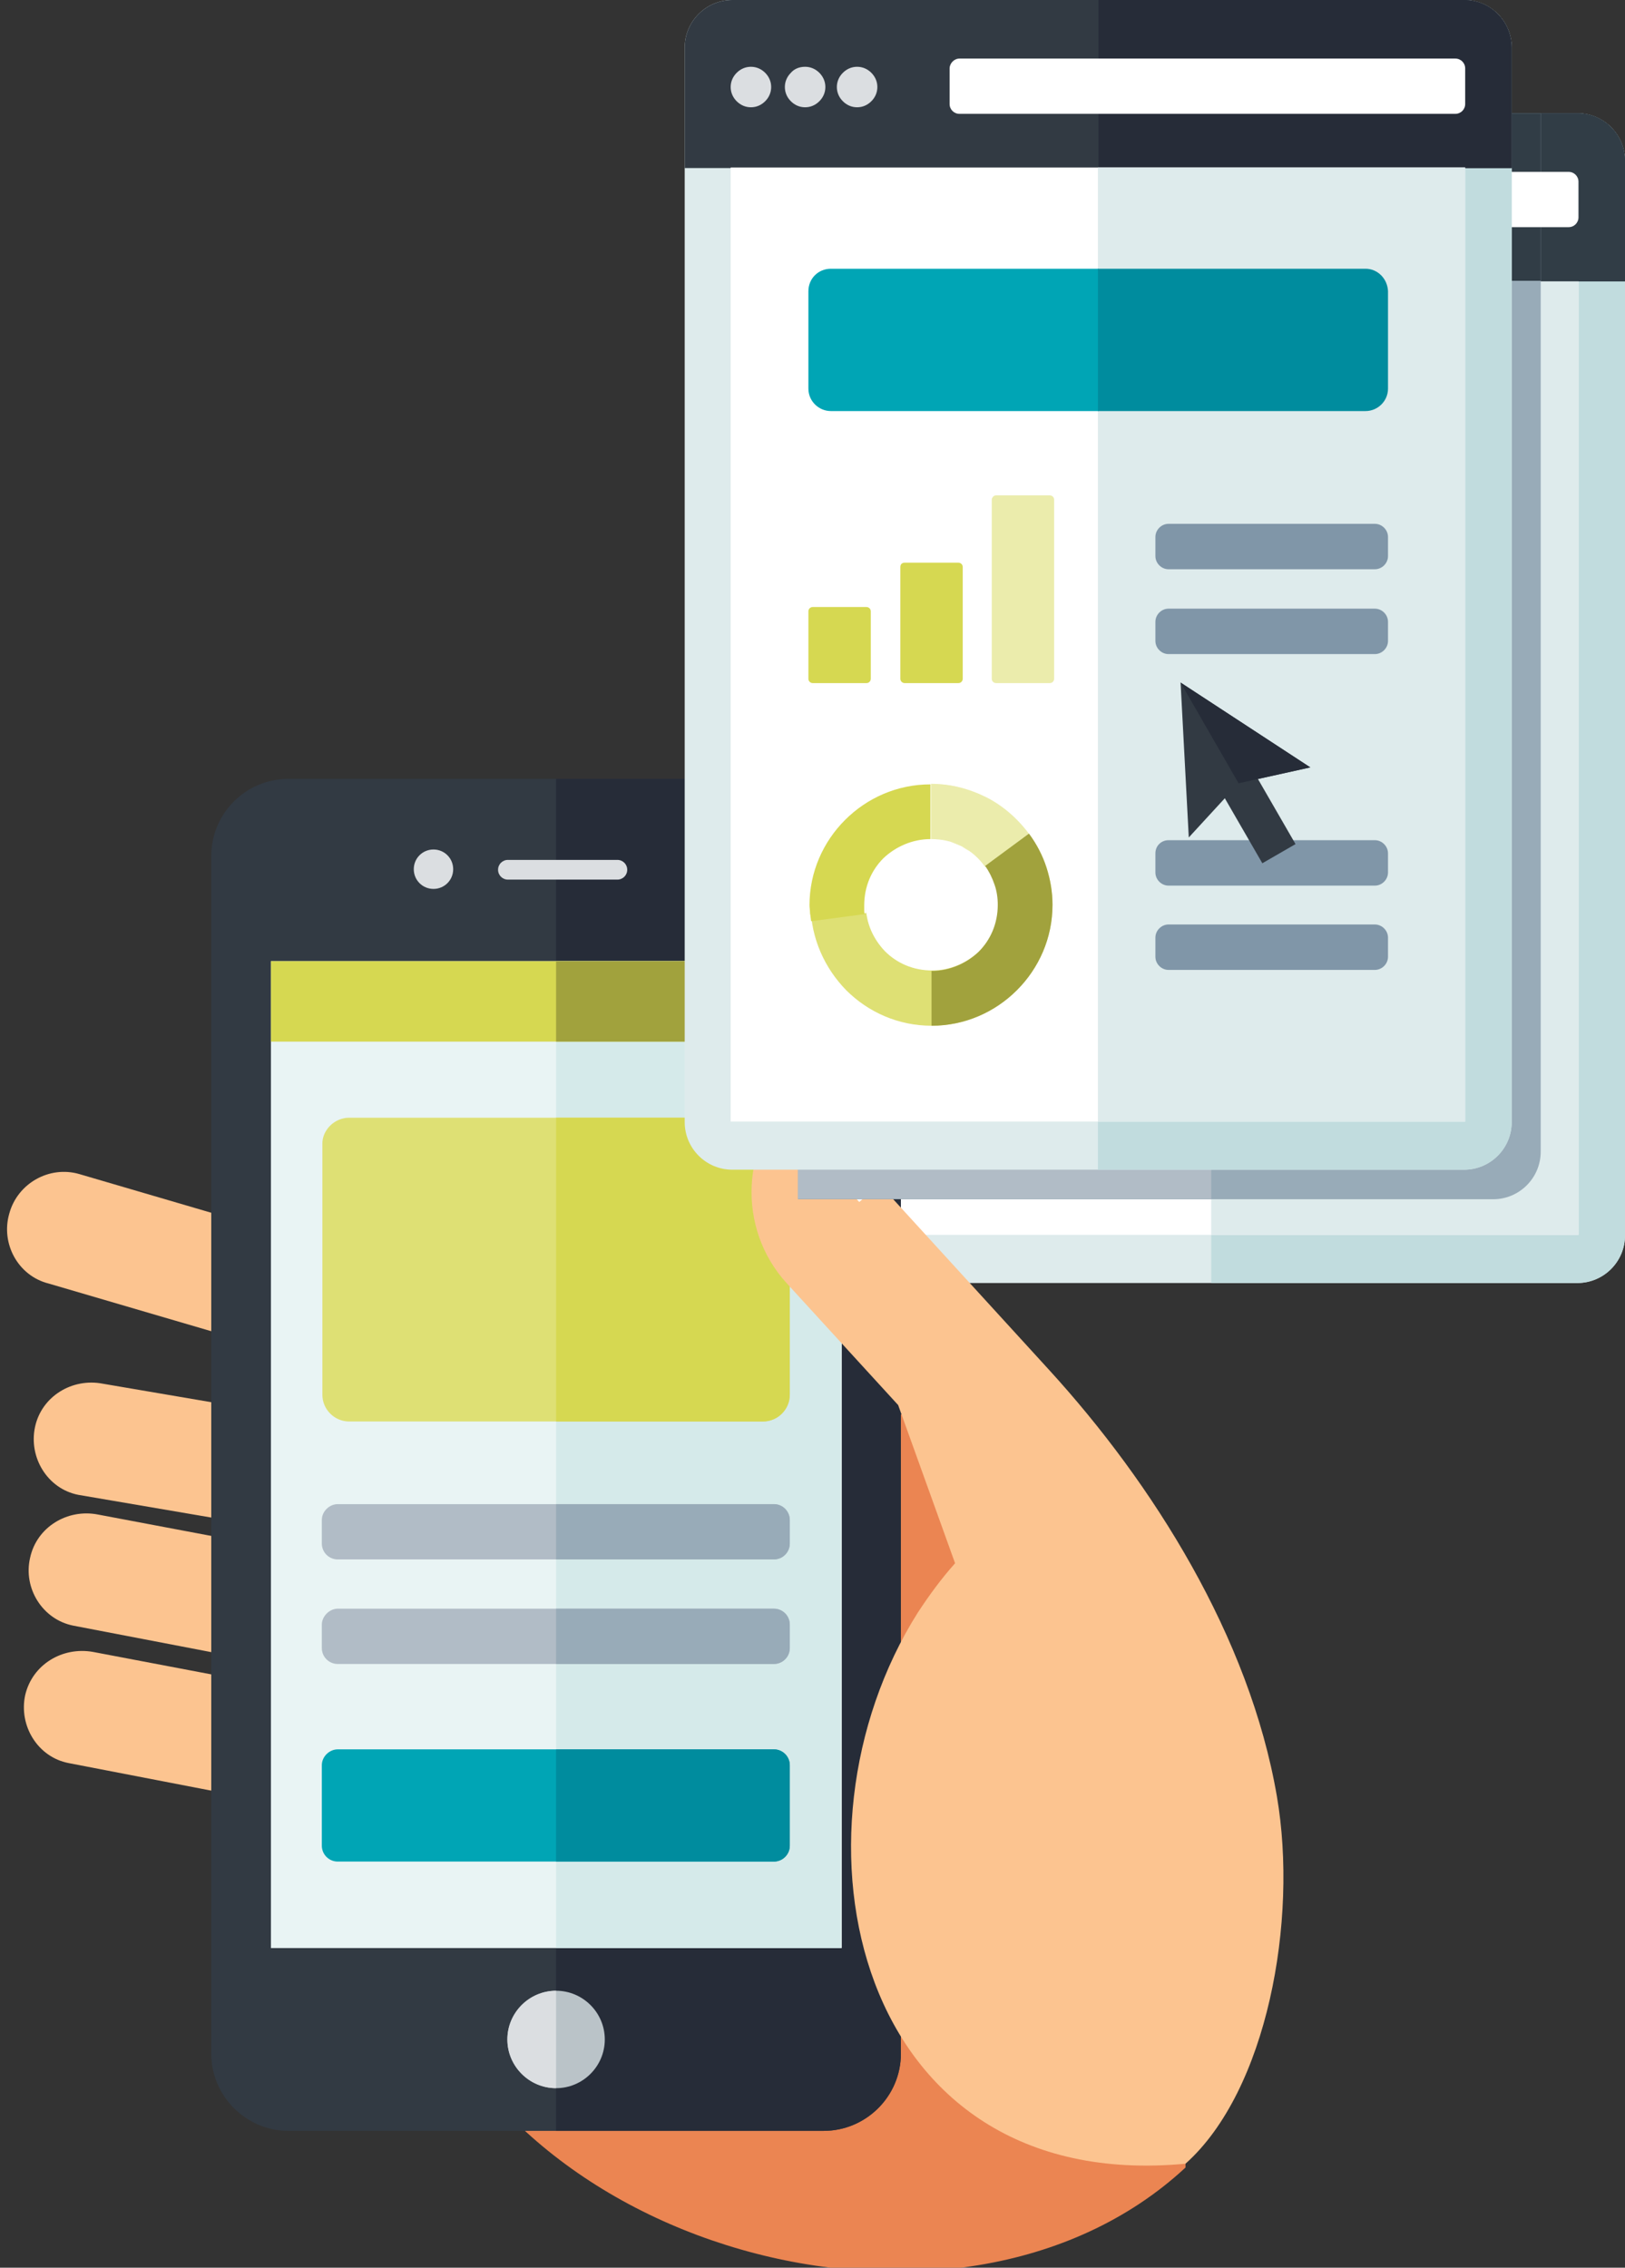 <?xml version="1.0" encoding="UTF-8"?> <!-- Generator: Adobe Illustrator 22.0.0, SVG Export Plug-In . SVG Version: 6.00 Build 0) --> <svg xmlns="http://www.w3.org/2000/svg" xmlns:xlink="http://www.w3.org/1999/xlink" id="Capa_1" x="0px" y="0px" viewBox="0 0 296.9 414.3" style="enable-background:new 0 0 296.9 414.3;" xml:space="preserve"><rect x="0" y="0" width="296.9" height="414.3" fill="#333333" stroke="none"/> <style type="text/css"> .st0{fill-rule:evenodd;clip-rule:evenodd;fill:#007FA0;} .st1{fill-rule:evenodd;clip-rule:evenodd;fill:#D7DB5C;} .st2{fill-rule:evenodd;clip-rule:evenodd;fill:#AEADB3;} .st3{fill:#487F9C;} .st4{fill:#D6D851;} .st5{fill-rule:evenodd;clip-rule:evenodd;fill:#487F9C;} .st6{fill:#7F7F7F;} .st7{fill-rule:evenodd;clip-rule:evenodd;fill:#D6D851;} .st8{fill-rule:evenodd;clip-rule:evenodd;fill:#FFFFFF;} .st9{fill-rule:evenodd;clip-rule:evenodd;fill:#AEAFB0;} .st10{fill:#007FA0;} .st11{fill:#D7DB5C;} .st12{fill:#38465E;} .st13{fill:#4D5E7B;} .st14{fill:#FFFFFF;} .st15{fill:#F1C510;} .st16{fill:#E74E3E;} .st17{fill:#1A9172;} .st18{fill:#C15E6A;} .st19{fill:#485778;} .st20{fill:#DDE5E8;} .st21{fill:#66B2C6;} .st22{opacity:0.5;} .st23{fill:#F49C14;} .st24{fill:#F1C40F;} .st25{fill:#FC6959;} .st26{fill:#FFD6A0;} .st27{fill:#FFC170;} .st28{fill:#77BA95;} .st29{fill:#55A97B;} .st30{opacity:0.3;} .st31{fill:#FF926E;} .st32{fill:#F46A1A;} .st33{fill:#FFB76E;} .st34{fill:#554437;} .st35{fill:#2D1503;} .st36{fill:#FFFFF5;} .st37{fill:#D66600;} .st38{fill:#FFA000;} .st39{fill:#E9F2EC;} .st40{fill:#FFD488;} .st41{fill:#FFEAC3;} .st42{fill:#FA6121;} .st43{fill:#FB7B46;} .st44{fill:#233145;} .st45{fill:#466289;} .st46{fill:#BEC8D6;} .st47{fill:#DAE0E7;} .st48{fill:#6B81A1;} .st49{fill:#E5C400;} .st50{fill:#59595A;} .st51{fill:#5F95DD;} .st52{opacity:0.4;enable-background:new ;} .st53{fill:#5B5B5F;} .st54{opacity:0.3;enable-background:new ;} .st55{fill-rule:evenodd;clip-rule:evenodd;fill:#DEEBEC;} .st56{fill-rule:evenodd;clip-rule:evenodd;fill:#C1DCDE;} .st57{fill-rule:evenodd;clip-rule:evenodd;fill:#212D3A;} .st58{fill-rule:evenodd;clip-rule:evenodd;fill:#B1BCC6;} .st59{fill-rule:evenodd;clip-rule:evenodd;fill:#FCC490;} .st60{fill-rule:evenodd;clip-rule:evenodd;fill:#EB8552;} .st61{fill-rule:evenodd;clip-rule:evenodd;fill:#323A43;} .st62{fill-rule:evenodd;clip-rule:evenodd;fill:#262C38;} .st63{fill-rule:evenodd;clip-rule:evenodd;fill:#E9F4F4;} .st64{fill-rule:evenodd;clip-rule:evenodd;fill:#D5EAEA;} .st65{fill-rule:evenodd;clip-rule:evenodd;fill:#DEE074;} .st66{fill-rule:evenodd;clip-rule:evenodd;fill:#A1A23D;} .st67{fill-rule:evenodd;clip-rule:evenodd;fill:#98ABB8;} .st68{fill-rule:evenodd;clip-rule:evenodd;fill:#00A5B5;} .st69{fill-rule:evenodd;clip-rule:evenodd;fill:#008C9E;} .st70{fill-rule:evenodd;clip-rule:evenodd;fill:#DBDEE1;} .st71{fill-rule:evenodd;clip-rule:evenodd;fill:#BAC3C8;} .st72{fill-rule:evenodd;clip-rule:evenodd;fill:#313D46;} .st73{fill-rule:evenodd;clip-rule:evenodd;fill:#8096A8;} .st74{fill:#DEE074;} .st75{fill:#EBECAC;} .st76{fill:#A1A23D;} .st77{fill-rule:evenodd;clip-rule:evenodd;fill:#EBECAC;} </style> <g> <g> <path class="st55" d="M296.9,29.4v196.3c0,4.8-3.9,8.7-8.7,8.7H154.5c-4.8,0-8.7-3.9-8.7-8.7V29.4c0-4.8,3.9-8.7,8.7-8.7h133.8 C293,20.7,296.9,24.6,296.9,29.4z"></path> <path class="st56" d="M296.9,29.4v196.3c0,4.8-3.9,8.7-8.7,8.7h-66.9V20.7h66.9C293,20.7,296.9,24.6,296.9,29.4z"></path> <path class="st57" d="M296.9,29.4v22h-75.5V20.7h66.9C293,20.7,296.9,24.6,296.9,29.4z"></path> <rect x="154.2" y="51.3" class="st8" width="134.2" height="174.3"></rect> <rect x="221.3" y="51.3" class="st55" width="67.1" height="174.3"></rect> <path class="st58" d="M196,31.4h85.5v10.2H196c-1,0-1.8-0.8-1.8-1.8v-6.5C194.2,32.3,195,31.4,196,31.4z"></path> </g> <g> <path class="st59" d="M4.6,309.7L4.6,309.7c-1.2,5.6,2.3,11.3,7.9,12.4l84.9,16.4l0.7-21.3L17,301.8 C11.4,300.8,5.9,304.1,4.6,309.7L4.6,309.7z M1.7,221.7c1.5-5.5,7.3-8.8,12.8-7.2l166.1,48.7l-4.6,16.4l10.9,1.9l-4.5,20.3 L14.3,273.1c-5.6-1.1-9.1-6.8-7.9-12.4l0,0c1.2-5.6,6.8-9,12.4-7.9l125.5,21.4L8.9,234.5C3.3,233.1,0.1,227.2,1.7,221.7L1.7,221.7 L1.7,221.7z M5.5,284.6c1.2-5.6,6.8-9,12.4-7.9L99,292l-0.7,21.3L13.4,297C7.8,295.9,4.2,290.2,5.5,284.6L5.5,284.6z"></path> <path class="st60" d="M155.9,293.9c2.9,0,5.8,0.1,8.7,0.3v-35.8l16,4.7l-4.6,16.4l10.9,1.9l-3.6,16.1c12.9,3.5,24.3,9.4,33.3,16.9 V396c-41.9,38.9-127.5,14.7-141.9-41.1C68.2,329.3,111.1,293.9,155.9,293.9z"></path> <path class="st61" d="M52.7,142.3h97.8c7.8,0,14.1,6.4,14.1,14.1v218.8c0,7.8-6.4,14.1-14.1,14.1H52.7c-7.8,0-14.1-6.4-14.1-14.1 V156.4C38.6,148.6,44.9,142.3,52.7,142.3z"></path> <path class="st62" d="M101.6,142.3h48.9c7.8,0,14.1,6.4,14.1,14.1v218.8c0,7.8-6.4,14.1-14.1,14.1h-48.9V142.3z"></path> <rect x="49.5" y="175.6" class="st63" width="104.3" height="180.3"></rect> <rect x="101.6" y="175.6" class="st64" width="52.1" height="180.3"></rect> <path class="st65" d="M63.8,204.2h75.6c2.7,0,4.9,2.2,4.9,4.9l0,45.7c0,2.7-2.2,4.9-4.9,4.9H63.8c-2.7,0-4.9-2.2-4.9-4.9v-45.7 C58.8,206.5,61.1,204.2,63.8,204.2z"></path> <path class="st7" d="M101.6,204.2h37.8c2.7,0,4.9,2.2,4.9,4.9l0,45.7c0,2.7-2.2,4.9-4.9,4.9h-37.8V204.2z"></path> <rect x="49.5" y="175.6" class="st7" width="104.3" height="14.7"></rect> <rect x="101.6" y="175.6" class="st66" width="52.1" height="14.7"></rect> <path class="st59" d="M174.5,285.6c-2.5,2.8-4.7,5.8-6.8,9C142.1,335.1,156,401,216.6,395.3c14.9-13.3,20.6-44.4,16.7-67.1 c-5-29.2-22.7-57.2-41.6-77.9l-46.4-50.8c-10,9.2-10.7,24.9-1.6,34.9l20.4,22.3L174.5,285.6z"></path> <path class="st8" d="M160.7,216.3l-15-16.4c0.3,4.9,2.1,9.7,5.6,13.5l5.7,6.2L160.7,216.3z"></path> <path class="st58" d="M61.7,274.8h79.7c1.6,0,2.9,1.3,2.9,2.9v4.3c0,1.6-1.3,2.9-2.9,2.9H61.7c-1.6,0-2.9-1.3-2.9-2.9v-4.3 C58.8,276.1,60.2,274.8,61.7,274.8z"></path> <path class="st67" d="M101.6,274.8h39.8c1.6,0,2.9,1.3,2.9,2.9v4.3c0,1.6-1.3,2.9-2.9,2.9h-39.8V274.8z"></path> <path class="st58" d="M61.7,293.9h79.7c1.6,0,2.9,1.3,2.9,2.9v4.3c0,1.6-1.3,2.9-2.9,2.9H61.7c-1.6,0-2.9-1.3-2.9-2.9v-4.3 C58.8,295.3,60.2,293.9,61.7,293.9z"></path> <path class="st67" d="M101.6,293.9h39.8c1.6,0,2.9,1.3,2.9,2.9v4.3c0,1.6-1.3,2.9-2.9,2.9h-39.8V293.9z"></path> <path class="st68" d="M61.7,319.6h79.7c1.6,0,2.9,1.3,2.9,2.9v14.7c0,1.6-1.3,2.9-2.9,2.9H61.7c-1.6,0-2.9-1.3-2.9-2.9v-14.7 C58.8,320.9,60.2,319.6,61.7,319.6z"></path> <path class="st69" d="M101.6,319.6h39.8c1.6,0,2.9,1.3,2.9,2.9v14.7c0,1.6-1.3,2.9-2.9,2.9h-39.8V319.6z"></path> <g> <path class="st70" d="M92.8,157.1h20c1,0,1.8,0.8,1.8,1.8l0,0c0,1-0.8,1.8-1.8,1.8h-20c-1,0-1.8-0.8-1.8-1.8l0,0 C91,157.9,91.8,157.1,92.8,157.1z"></path> <path class="st70" d="M79.2,162.4c2,0,3.6-1.6,3.6-3.6c0-2-1.6-3.6-3.6-3.6s-3.6,1.6-3.6,3.6C75.6,160.8,77.2,162.4,79.2,162.4z"></path> </g> <path class="st71" d="M101.6,363.7c4.9,0,8.9,4,8.9,8.9c0,4.9-4,8.9-8.9,8.9c-4.9,0-8.9-4-8.9-8.9 C92.7,367.7,96.7,363.7,101.6,363.7z"></path> <path class="st70" d="M101.6,363.7c-4.9,0-8.9,4-8.9,8.9c0,4.9,4,8.9,8.9,8.9V363.7z"></path> </g> <path class="st72" d="M296.9,29.4v22H145.8v-22c0-4.8,3.9-8.7,8.7-8.7h133.8C293,20.7,296.9,24.6,296.9,29.4z"></path> <g> <path class="st70" d="M157.9,32.8c1,0,1.9,0.4,2.6,1.1l0,0h0c0.7,0.7,1.1,1.6,1.1,2.6c0,1-0.4,1.9-1.1,2.6 c-0.7,0.7-1.6,1.1-2.6,1.1c-1,0-1.9-0.4-2.6-1.1c-0.7-0.7-1.1-1.6-1.1-2.6c0-1,0.4-1.9,1.1-2.6h0l0,0 C156,33.3,156.9,32.8,157.9,32.8z"></path> <path class="st70" d="M167.8,32.8c1,0,1.9,0.4,2.6,1.1l0,0h0c0.7,0.7,1.1,1.6,1.1,2.6c0,1-0.4,1.9-1.1,2.6 c-0.7,0.7-1.6,1.1-2.6,1.1c-1,0-1.9-0.4-2.6-1.1c-0.7-0.7-1.1-1.6-1.1-2.6c0-1,0.4-1.9,1.1-2.6h0l0,0 C165.8,33.3,166.7,32.8,167.8,32.8z"></path> <path class="st70" d="M177.3,32.8c1,0,1.9,0.4,2.6,1.1l0,0h0c0.7,0.7,1.1,1.6,1.1,2.6c0,1-0.4,1.9-1.1,2.6 c-0.7,0.7-1.6,1.1-2.6,1.1c-1,0-1.9-0.4-2.6-1.1c-0.7-0.7-1.1-1.6-1.1-2.6c0-1,0.4-1.9,1.1-2.6h0l0,0 C175.4,33.3,176.3,32.8,177.3,32.8z"></path> </g> <path class="st67" d="M281.5,20.7v189.7c0,4.8-3.9,8.7-8.7,8.7H145.8V20.7H281.5z"></path> <rect x="145.8" y="20.7" class="st58" width="75.5" height="198.3"></rect> <rect x="221.3" y="20.7" class="st72" width="60.2" height="30.6"></rect> <path class="st8" d="M196,31.4h90.6c1,0,1.8,0.8,1.8,1.8v6.5c0,1-0.8,1.8-1.8,1.8H196c-1,0-1.8-0.8-1.8-1.8v-6.5 C194.2,32.3,195,31.4,196,31.4z"></path> <path class="st55" d="M276.2,8.7V205c0,4.8-3.9,8.7-8.7,8.7H133.8c-4.8,0-8.7-3.9-8.7-8.7V8.7c0-4.8,3.9-8.7,8.7-8.7h133.8 C272.3,0,276.2,3.9,276.2,8.7z"></path> <path class="st56" d="M276.2,8.7V205c0,4.8-3.9,8.7-8.7,8.7h-66.9V0h66.9C272.3,0,276.2,3.9,276.2,8.7z"></path> <path class="st61" d="M276.2,8.7v22H125.1v-22c0-4.8,3.9-8.7,8.7-8.7h133.8C272.3,0,276.2,3.9,276.2,8.7z"></path> <path class="st62" d="M276.2,8.7v22h-75.5V0h66.9C272.3,0,276.2,3.9,276.2,8.7z"></path> <rect x="133.5" y="30.6" class="st8" width="134.2" height="174.3"></rect> <rect x="200.6" y="30.6" class="st55" width="67.1" height="174.3"></rect> <g> <path class="st70" d="M137.2,12.2c1,0,1.9,0.4,2.6,1.1h0l0,0c0.7,0.7,1.1,1.6,1.1,2.6c0,1-0.4,1.9-1.1,2.6 c-0.7,0.7-1.6,1.1-2.6,1.1c-1,0-1.9-0.4-2.6-1.1c-0.7-0.7-1.1-1.6-1.1-2.6c0-1,0.4-1.9,1.1-2.6l0,0h0 C135.3,12.6,136.2,12.2,137.2,12.2z"></path> <path class="st70" d="M147.1,12.2c1,0,1.9,0.4,2.6,1.1h0l0,0c0.7,0.7,1.1,1.6,1.1,2.6c0,1-0.4,1.9-1.1,2.6 c-0.7,0.7-1.6,1.1-2.6,1.1c-1,0-1.9-0.4-2.6-1.1c-0.7-0.7-1.1-1.6-1.1-2.6c0-1,0.4-1.9,1.1-2.6l0,0h0 C145.1,12.6,146,12.2,147.1,12.2z"></path> <path class="st70" d="M156.6,12.2c1,0,1.9,0.4,2.6,1.1h0l0,0c0.7,0.7,1.1,1.6,1.1,2.6c0,1-0.4,1.9-1.1,2.6 c-0.7,0.7-1.6,1.1-2.6,1.1c-1,0-1.9-0.4-2.6-1.1c-0.7-0.7-1.1-1.6-1.1-2.6c0-1,0.4-1.9,1.1-2.6l0,0h0 C154.7,12.6,155.6,12.2,156.6,12.2z"></path> </g> <path class="st68" d="M151.8,49.1h48.9v26h-48.9c-2.2,0-4.1-1.8-4.1-4.1V53.2C147.7,50.9,149.5,49.1,151.8,49.1z"></path> <path class="st69" d="M249.5,49.1h-48.9v26h48.9c2.2,0,4.1-1.8,4.1-4.1V53.2C253.5,50.9,251.7,49.1,249.5,49.1z"></path> <g> <path class="st73" d="M213.5,95.7h37.7c1.3,0,2.4,1.1,2.4,2.4v3.5c0,1.3-1.1,2.4-2.4,2.4h-37.7c-1.3,0-2.4-1.1-2.4-2.4v-3.5 C211.1,96.8,212.2,95.7,213.5,95.7z"></path> <path class="st73" d="M213.5,111.2h37.7c1.3,0,2.4,1.1,2.4,2.4v3.5c0,1.3-1.1,2.4-2.4,2.4h-37.7c-1.3,0-2.4-1.1-2.4-2.4v-3.5 C211.1,112.3,212.2,111.2,213.5,111.2z"></path> </g> <g> <path class="st73" d="M213.5,153.5h37.7c1.3,0,2.4,1.1,2.4,2.4v3.5c0,1.3-1.1,2.4-2.4,2.4h-37.7c-1.3,0-2.4-1.1-2.4-2.4v-3.5 C211.1,154.5,212.2,153.5,213.5,153.5z"></path> <path class="st73" d="M213.5,168.9h37.7c1.3,0,2.4,1.1,2.4,2.4v3.5c0,1.3-1.1,2.4-2.4,2.4h-37.7c-1.3,0-2.4-1.1-2.4-2.4v-3.5 C211.1,170,212.2,168.9,213.5,168.9z"></path> </g> <path class="st74" d="M171.1,143.3c4.7,0.2,9,1.9,12.5,4.6c-1-0.8-2.2-1.5-3.3-2.1C177.5,144.3,174.4,143.4,171.1,143.3 L171.1,143.3z M188.2,152.6c2.6,3.6,4.1,8,4.1,12.7c0,6.1-2.5,11.6-6.5,15.6l0,0c-4,4-9.5,6.5-15.6,6.5c-6.1,0-11.6-2.5-15.6-6.5 l0,0c-3.9-4-6.4-9.4-6.5-15.4c0,0.3,0,0.8,0.1,1.2v0c0,0.4,0.1,0.9,0.2,1.4l9.9-1.3c0-0.2-0.1-0.5-0.1-0.8h0c0-0.2,0-0.4,0-0.6 c0,3.3,1.4,6.2,3.5,8.4c2.2,2.2,5.2,3.5,8.6,3.5c3.3,0,6.4-1.4,8.6-3.5c2.2-2.2,3.5-5.2,3.5-8.6c0-2.6-0.8-5-2.2-7L188.2,152.6 L188.2,152.6z M177.5,155.7c-0.1-0.1-0.2-0.2-0.3-0.2C177.3,155.6,177.4,155.6,177.5,155.7L177.5,155.7z M177.1,155.5 c-0.5-0.3-0.9-0.6-1.4-0.9c-0.7-0.3-1.4-0.6-2.1-0.8C174.9,154.1,176.1,154.7,177.1,155.5z"></path> <path class="st4" d="M148.2,168.3c-0.1-0.6-0.1-1-0.2-1.4v0c0-0.6-0.1-1.1-0.1-1.5c0-6.1,2.5-11.6,6.5-15.6l0,0 c4-4,9.5-6.5,15.6-6.5v10c-3.3,0-6.4,1.4-8.6,3.5c-2.2,2.2-3.5,5.2-3.5,8.6c0,0.4,0,0.6,0,0.8h0c0,0.4,0,0.6,0.1,0.8L148.2,168.3z"></path> <path class="st75" d="M170.1,143.2c3.6,0,7,0.9,10.2,2.5c3.1,1.6,5.8,4,7.9,6.9l-8.2,5.8c-1.1-1.6-2.6-2.9-4.3-3.8 c-1.7-0.9-3.6-1.3-5.6-1.3V143.2z"></path> <path class="st76" d="M188,152.3c1.4,1.9,2.5,4,3.2,6.2c0.7,2.2,1.1,4.5,1.1,6.8c0,6.1-2.5,11.6-6.5,15.6l0,0 c-4,4-9.5,6.5-15.6,6.5v-10c3.3,0,6.4-1.4,8.6-3.5c2.2-2.2,3.5-5.2,3.5-8.6c0-1.3-0.2-2.6-0.6-3.7c-0.4-1.2-1-2.4-1.7-3.4 L188,152.3z"></path> <path class="st8" d="M175.3,10.7h90.6c1,0,1.8,0.8,1.8,1.8v6.5c0,1-0.8,1.8-1.8,1.8h-90.6c-1,0-1.8-0.8-1.8-1.8v-6.5 C173.5,11.6,174.3,10.7,175.3,10.7z"></path> <path class="st7" d="M148.5,110.9h9.8c0.4,0,0.8,0.3,0.8,0.8V124c0,0.4-0.3,0.8-0.8,0.8h-9.8c-0.4,0-0.8-0.3-0.8-0.8v-12.3 C147.7,111.2,148.1,110.9,148.5,110.9z"></path> <path class="st7" d="M165.3,102.8h9.8c0.4,0,0.8,0.3,0.8,0.8V124c0,0.4-0.3,0.8-0.8,0.8h-9.8c-0.4,0-0.8-0.3-0.8-0.8v-20.4 C164.5,103.1,164.8,102.8,165.3,102.8z"></path> <path class="st77" d="M182,90.5h9.8c0.4,0,0.8,0.3,0.8,0.8V124c0,0.4-0.3,0.8-0.8,0.8H182c-0.4,0-0.8-0.3-0.8-0.8V91.2 C181.3,90.8,181.6,90.5,182,90.5z"></path> <g> <rect x="225" y="136.6" transform="matrix(0.866 -0.5 0.5 0.866 -42.861 133.992)" class="st61" width="7" height="20.7"></rect> <polygon class="st61" points="226.3,143.1 217.2,153 215.7,124.7 239.4,140.2 "></polygon> <polygon class="st62" points="226.3,143.1 239.4,140.2 215.7,124.7 "></polygon> </g> </g> </svg> 